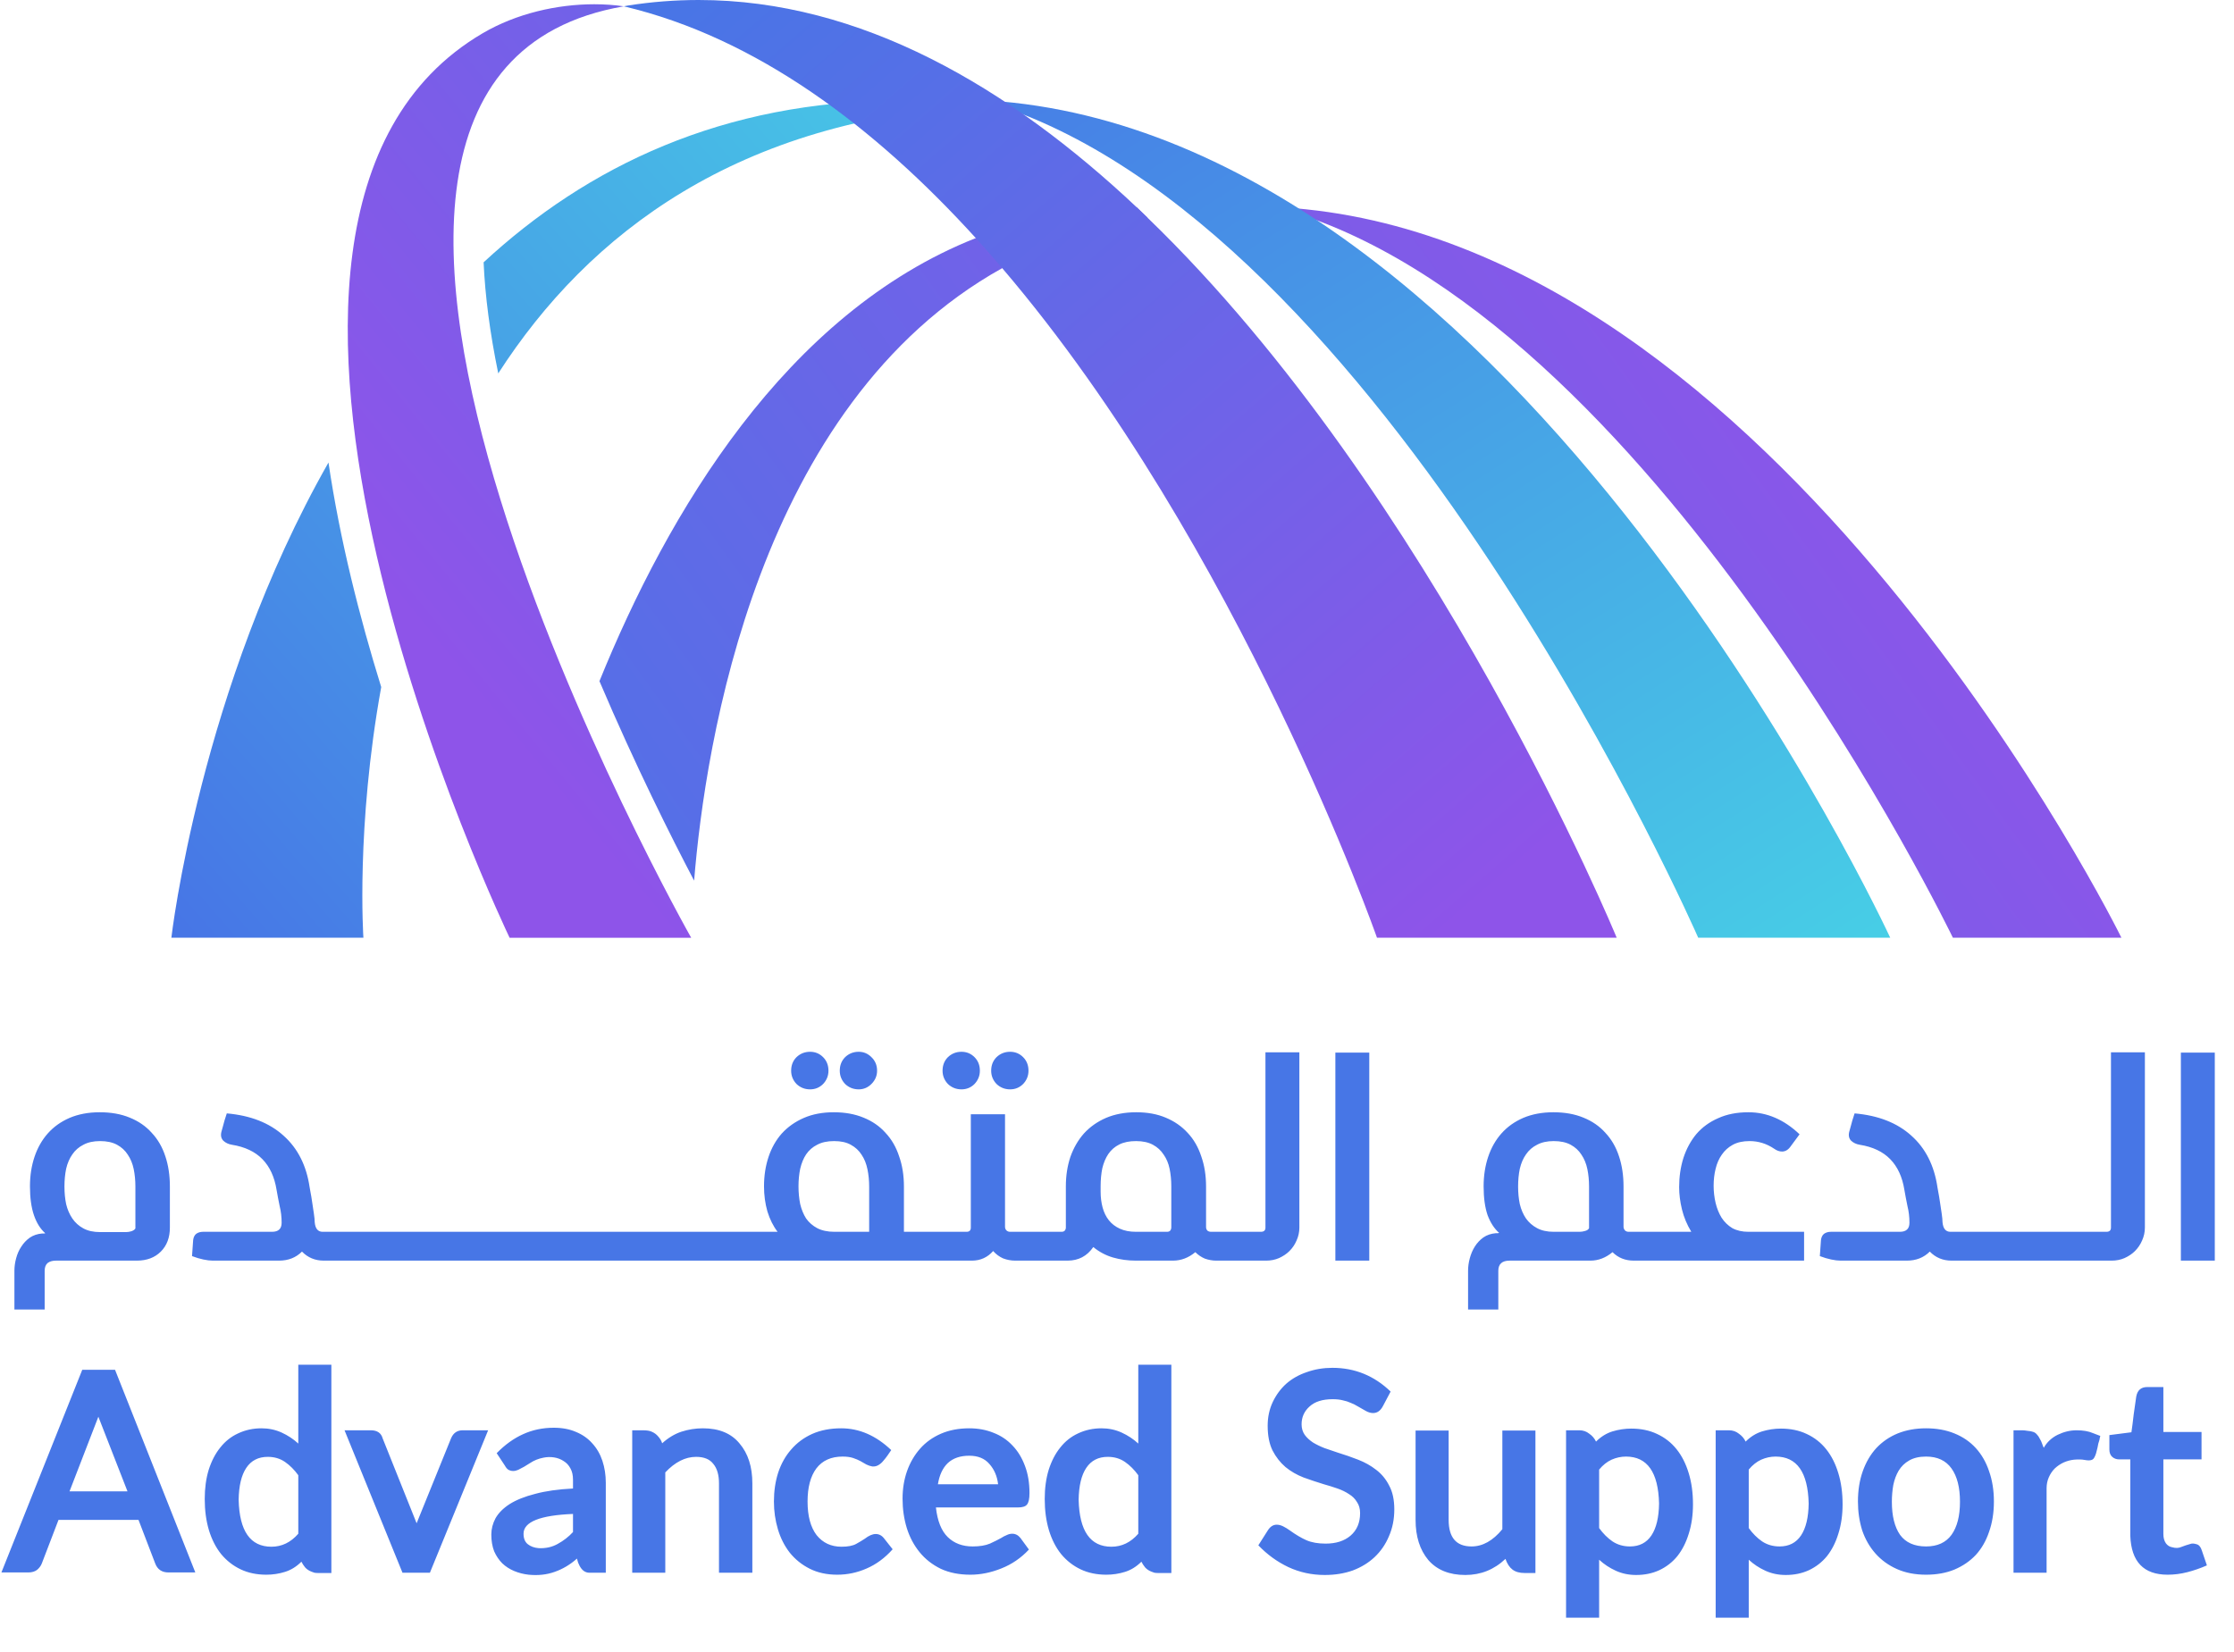 <svg xmlns="http://www.w3.org/2000/svg" width="365" height="270" viewBox="0 0 365 270" fill="none"><path d="M208.947 33.977C269.65 50.714 319.07 153.234 319.07 153.234H346.605C346.605 153.234 290.314 38.769 209.534 33.888C209.335 33.913 209.138 33.952 208.947 33.977Z" fill="url(#paint0_linear_3096_148)"></path><path d="M160.869 16.528C226.114 35.714 277.46 153.234 277.46 153.234H308.833C308.833 153.234 248.326 22.022 161.498 16.425C161.285 16.454 161.072 16.498 160.869 16.528Z" fill="url(#paint1_linear_3096_148)"></path><path d="M79.014 42.866C79.256 48.362 80.048 54.424 81.407 61.018C96.147 38.131 120.572 19.428 160.87 17.214C160.675 17.18 160.45 17.148 160.239 17.116C155.75 16.648 151.412 16.424 147.215 16.424C118.05 16.424 95.844 27.28 79.014 42.866Z" fill="url(#paint2_linear_3096_148)"></path><path d="M28 153.234H59.375C59.375 153.234 58.131 135.21 62.284 112.274C58.76 100.912 55.543 88.27 53.668 75.582C32.639 112.566 28 153.234 28 153.234Z" fill="url(#paint3_linear_3096_148)"></path><path d="M159.429 38.906C128.297 51.223 109.029 83.987 97.941 111.306C103.808 125.11 109.724 136.892 113.409 143.908C115.204 121.763 123.691 66.094 163.745 43.819C170.679 39.956 178.551 37.096 187.507 35.592C186.925 35.026 186.343 34.46 185.744 33.895C176.16 33.943 167.399 35.755 159.429 38.906Z" fill="url(#paint4_linear_3096_148)"></path><path d="M78.85 5.44C26.82 35.982 83.261 153.238 83.261 153.238H112.928C112.928 153.238 33.425 12.825 101.924 1.033C100.387 0.809 98.763 0.694 97.092 0.694C91.048 0.694 84.376 2.194 78.85 5.44Z" fill="url(#paint5_linear_3096_148)"></path><path d="M102.597 0.904C102.37 0.936 102.159 1.001 101.918 1.033C123.578 6.157 142.894 20.705 159.43 38.905C160.885 40.506 162.323 42.154 163.746 43.818C202.605 89.337 224.977 153.234 224.977 153.234H264.142C264.142 153.234 234.367 80.85 187.507 35.592C186.926 35.025 186.343 34.46 185.745 33.894C164.813 14.178 140.586 -0.003 114.135 -0C110.335 -0 106.485 0.292 102.597 0.904Z" fill="url(#paint6_linear_3096_148)"></path><path d="M7.297 213.99H2.355V207.663C2.355 206.985 2.448 206.308 2.632 205.631C2.817 204.922 3.094 204.291 3.464 203.737C3.833 203.152 4.295 202.659 4.849 202.259C5.434 201.859 6.112 201.628 6.881 201.566C6.943 201.566 7.035 201.566 7.158 201.566C7.282 201.566 7.359 201.551 7.389 201.52C6.589 200.812 5.973 199.827 5.542 198.565C5.111 197.302 4.895 195.732 4.895 193.854C4.895 192.13 5.142 190.529 5.634 189.051C6.127 187.573 6.85 186.295 7.805 185.218C8.759 184.14 9.945 183.293 11.361 182.678C12.808 182.062 14.455 181.754 16.303 181.754C18.15 181.754 19.782 182.046 21.198 182.631C22.645 183.216 23.846 184.048 24.8 185.125C25.785 186.172 26.524 187.45 27.017 188.958C27.51 190.436 27.756 192.084 27.756 193.9V200.597C27.756 202.228 27.263 203.537 26.278 204.522C25.293 205.507 23.984 206 22.353 206H9.144C8.59 206 8.144 206.123 7.805 206.369C7.466 206.647 7.297 207.078 7.297 207.663V213.99ZM20.598 201.336C20.875 201.336 21.167 201.289 21.475 201.197C21.814 201.074 22.029 200.92 22.122 200.735V193.9C22.122 192.884 22.029 191.93 21.845 191.037C21.66 190.144 21.337 189.359 20.875 188.681C20.444 188.004 19.859 187.465 19.12 187.065C18.381 186.665 17.457 186.465 16.349 186.465C15.271 186.465 14.363 186.665 13.624 187.065C12.885 187.434 12.285 187.958 11.823 188.635C11.361 189.282 11.022 190.067 10.807 190.991C10.622 191.883 10.53 192.853 10.53 193.9C10.53 194.916 10.622 195.871 10.807 196.763C11.022 197.656 11.361 198.441 11.823 199.119C12.285 199.796 12.885 200.335 13.624 200.735C14.363 201.135 15.271 201.336 16.349 201.336H20.598ZM31.559 202.629C31.62 202.167 31.79 201.828 32.067 201.613C32.375 201.397 32.744 201.289 33.175 201.289H44.444C45.491 201.289 46.014 200.797 46.014 199.811C46.014 198.857 45.906 197.949 45.691 197.087C45.506 196.194 45.337 195.301 45.183 194.408C44.844 192.314 44.075 190.652 42.874 189.42C41.673 188.189 40.01 187.404 37.886 187.065C37.332 186.973 36.87 186.757 36.501 186.418C36.131 186.049 36.023 185.556 36.177 184.941C36.239 184.694 36.316 184.417 36.408 184.109C36.501 183.771 36.593 183.432 36.685 183.093C36.808 182.724 36.931 182.339 37.055 181.939C40.934 182.277 44.028 183.493 46.337 185.587C48.647 187.65 50.063 190.452 50.586 193.992C50.586 194.023 50.633 194.285 50.725 194.778C50.817 195.239 50.91 195.794 51.002 196.44C51.094 197.056 51.187 197.672 51.279 198.287C51.371 198.903 51.418 199.38 51.418 199.719C51.51 200.766 51.941 201.289 52.711 201.289H54.096V206H52.895C51.479 206 50.294 205.507 49.339 204.522C48.354 205.507 47.107 206 45.599 206H34.745C34.315 206 33.806 205.938 33.221 205.815C32.636 205.692 32.021 205.507 31.374 205.261L31.559 202.629ZM53.665 206C53.327 206 52.942 205.969 52.511 205.908C52.049 205.815 51.818 205.584 51.818 205.215V202.074C51.818 201.736 52.049 201.52 52.511 201.428C52.942 201.336 53.327 201.289 53.665 201.289H63.41V206H53.665ZM63.046 206C62.708 206 62.323 205.969 61.892 205.908C61.43 205.815 61.199 205.584 61.199 205.215V202.074C61.199 201.736 61.43 201.52 61.892 201.428C62.323 201.336 62.708 201.289 63.046 201.289H72.791V206H63.046ZM72.427 206C72.089 206 71.704 205.969 71.273 205.908C70.811 205.815 70.58 205.584 70.58 205.215V202.074C70.58 201.736 70.811 201.52 71.273 201.428C71.704 201.336 72.089 201.289 72.427 201.289H82.172V206H72.427ZM81.808 206C81.47 206 81.085 205.969 80.654 205.908C80.192 205.815 79.961 205.584 79.961 205.215V202.074C79.961 201.736 80.192 201.52 80.654 201.428C81.085 201.336 81.47 201.289 81.808 201.289H91.553V206H81.808ZM91.189 206C90.85 206 90.466 205.969 90.035 205.908C89.573 205.815 89.342 205.584 89.342 205.215V202.074C89.342 201.736 89.573 201.52 90.035 201.428C90.466 201.336 90.85 201.289 91.189 201.289H100.934V206H91.189ZM100.57 206C100.231 206 99.847 205.969 99.415 205.908C98.954 205.815 98.723 205.584 98.723 205.215V202.074C98.723 201.736 98.954 201.52 99.415 201.428C99.847 201.336 100.231 201.289 100.57 201.289H110.315V206H100.57ZM109.951 206C109.612 206 109.228 205.969 108.796 205.908C108.335 205.815 108.104 205.584 108.104 205.215V202.074C108.104 201.736 108.335 201.52 108.796 201.428C109.228 201.336 109.612 201.289 109.951 201.289H119.696V206H109.951ZM140.299 178.013C139.437 178.013 138.698 177.721 138.082 177.136C137.497 176.52 137.205 175.796 137.205 174.965C137.205 174.072 137.497 173.333 138.082 172.748C138.698 172.163 139.437 171.871 140.299 171.871C141.1 171.871 141.792 172.163 142.377 172.748C142.993 173.333 143.301 174.072 143.301 174.965C143.301 175.796 142.993 176.52 142.377 177.136C141.792 177.721 141.1 178.013 140.299 178.013ZM132.356 178.013C131.494 178.013 130.755 177.721 130.139 177.136C129.554 176.52 129.261 175.796 129.261 174.965C129.261 174.072 129.554 173.333 130.139 172.748C130.755 172.163 131.494 171.871 132.356 171.871C133.187 171.871 133.895 172.163 134.48 172.748C135.065 173.333 135.358 174.072 135.358 174.965C135.358 175.796 135.065 176.52 134.48 177.136C133.895 177.721 133.187 178.013 132.356 178.013ZM151.244 206H119.332C118.993 206 118.608 205.969 118.177 205.908C117.716 205.815 117.485 205.584 117.485 205.215V202.074C117.485 201.736 117.716 201.52 118.177 201.428C118.608 201.336 118.993 201.289 119.332 201.289H127.045C126.336 200.366 125.782 199.257 125.382 197.964C125.013 196.671 124.828 195.301 124.828 193.854C124.828 192.13 125.074 190.529 125.567 189.051C126.059 187.573 126.783 186.295 127.737 185.218C128.723 184.14 129.923 183.293 131.34 182.678C132.756 182.062 134.388 181.754 136.235 181.754C138.052 181.754 139.668 182.046 141.084 182.631C142.531 183.216 143.732 184.048 144.686 185.125C145.672 186.172 146.411 187.45 146.903 188.958C147.427 190.436 147.688 192.084 147.688 193.9V201.289H151.244V206ZM142.008 201.289V193.9C142.008 192.915 141.916 191.976 141.731 191.083C141.546 190.159 141.223 189.359 140.761 188.681C140.33 188.004 139.745 187.465 139.006 187.065C138.298 186.665 137.39 186.465 136.281 186.465C135.173 186.465 134.249 186.665 133.51 187.065C132.771 187.434 132.171 187.958 131.709 188.635C131.278 189.282 130.955 190.067 130.739 190.991C130.554 191.883 130.462 192.838 130.462 193.854C130.462 194.87 130.554 195.84 130.739 196.763C130.955 197.656 131.278 198.441 131.709 199.119C132.171 199.765 132.771 200.289 133.51 200.689C134.28 201.089 135.219 201.289 136.327 201.289H142.008ZM165.037 178.013C164.175 178.013 163.436 177.721 162.82 177.136C162.235 176.52 161.942 175.796 161.942 174.965C161.942 174.072 162.235 173.333 162.82 172.748C163.436 172.163 164.175 171.871 165.037 171.871C165.868 171.871 166.576 172.163 167.161 172.748C167.746 173.333 168.039 174.072 168.039 174.965C168.039 175.796 167.746 176.52 167.161 177.136C166.576 177.721 165.868 178.013 165.037 178.013ZM157.093 178.013C156.231 178.013 155.492 177.721 154.876 177.136C154.291 176.52 153.999 175.796 153.999 174.965C153.999 174.072 154.291 173.333 154.876 172.748C155.492 172.163 156.231 171.871 157.093 171.871C157.924 171.871 158.633 172.163 159.218 172.748C159.803 173.333 160.095 174.072 160.095 174.965C160.095 175.796 159.803 176.52 159.218 177.136C158.633 177.721 157.924 178.013 157.093 178.013ZM150.812 206C150.474 206 150.089 205.969 149.658 205.908C149.196 205.815 148.965 205.584 148.965 205.215V202.074C148.965 201.736 149.196 201.52 149.658 201.428C150.089 201.336 150.474 201.289 150.812 201.289H157.924C158.386 201.289 158.617 201.058 158.617 200.597V182.077H164.205V200.458C164.205 200.704 164.282 200.904 164.436 201.058C164.59 201.212 164.79 201.289 165.037 201.289H168.131V206H165.868C165.191 206 164.529 205.877 163.882 205.631C163.266 205.353 162.727 204.953 162.266 204.43C161.342 205.477 160.187 206 158.802 206H150.812ZM185.598 206C184.274 206 183.027 205.831 181.857 205.492C180.687 205.153 179.609 204.584 178.624 203.783C177.608 205.261 176.207 206 174.422 206H167.725C167.386 206 167.001 205.969 166.57 205.908C166.109 205.815 165.878 205.584 165.878 205.215V202.074C165.878 201.736 166.109 201.52 166.57 201.428C167.001 201.336 167.386 201.289 167.725 201.289H173.452C173.667 201.289 173.837 201.228 173.96 201.105C174.083 200.951 174.144 200.781 174.144 200.597V193.854C174.144 192.13 174.391 190.529 174.883 189.051C175.407 187.573 176.146 186.295 177.1 185.218C178.085 184.14 179.286 183.293 180.702 182.678C182.149 182.062 183.797 181.754 185.644 181.754C187.461 181.754 189.062 182.046 190.447 182.631C191.863 183.216 193.064 184.048 194.049 185.125C195.035 186.172 195.773 187.45 196.266 188.958C196.79 190.436 197.051 192.084 197.051 193.9V200.504C197.051 200.751 197.128 200.951 197.282 201.105C197.436 201.228 197.636 201.289 197.883 201.289H200.654V206H198.714C198.098 206 197.482 205.892 196.866 205.677C196.282 205.43 195.758 205.076 195.296 204.615C194.188 205.538 192.972 206 191.648 206H185.598ZM185.598 186.465C184.52 186.465 183.612 186.649 182.873 187.019C182.134 187.388 181.534 187.912 181.072 188.589C180.641 189.236 180.318 190.005 180.102 190.898C179.917 191.791 179.825 192.776 179.825 193.854V194.731C179.825 195.655 179.933 196.517 180.148 197.318C180.364 198.118 180.702 198.811 181.164 199.396C181.626 199.981 182.226 200.443 182.965 200.781C183.704 201.12 184.582 201.289 185.598 201.289H190.678C191.109 201.289 191.34 201.058 191.371 200.597V193.854C191.371 192.838 191.278 191.883 191.094 190.991C190.909 190.098 190.586 189.328 190.124 188.681C189.693 188.004 189.108 187.465 188.369 187.065C187.63 186.665 186.706 186.465 185.598 186.465ZM206.015 201.289C206.508 201.289 206.754 201.058 206.754 200.597V171.963H212.296V200.597C212.296 201.336 212.142 202.044 211.834 202.721C211.557 203.368 211.173 203.937 210.68 204.43C210.218 204.892 209.648 205.276 208.971 205.584C208.325 205.861 207.632 206 206.893 206H200.243C199.904 206 199.519 205.969 199.088 205.908C198.626 205.815 198.395 205.584 198.395 205.215V202.074C198.395 201.736 198.626 201.52 199.088 201.428C199.519 201.336 199.904 201.289 200.243 201.289H206.015ZM223.719 206H218.177V172.009H223.719V206ZM263.459 204.615C262.351 205.538 261.15 206 259.857 206H246.649C245.417 206 244.801 206.554 244.801 207.663V213.99H239.86V207.663C239.86 206.985 239.952 206.308 240.137 205.631C240.322 204.922 240.599 204.276 240.968 203.691C241.338 203.106 241.799 202.613 242.354 202.213C242.939 201.813 243.616 201.582 244.386 201.52C244.447 201.52 244.509 201.52 244.57 201.52C244.632 201.52 244.694 201.52 244.755 201.52C244.817 201.489 244.878 201.474 244.94 201.474C244.139 200.766 243.508 199.796 243.046 198.565C242.615 197.302 242.4 195.732 242.4 193.854C242.4 192.13 242.646 190.529 243.139 189.051C243.631 187.573 244.355 186.295 245.309 185.218C246.264 184.14 247.449 183.293 248.865 182.678C250.312 182.062 251.96 181.754 253.807 181.754C255.654 181.754 257.286 182.046 258.702 182.631C260.149 183.216 261.35 184.048 262.305 185.125C263.29 186.172 264.029 187.45 264.521 188.958C265.014 190.436 265.26 192.084 265.26 193.9V200.458C265.26 200.674 265.337 200.874 265.491 201.058C265.645 201.212 265.845 201.289 266.092 201.289H268.863V206H266.923C265.537 206 264.383 205.538 263.459 204.615ZM253.853 201.289H258.102C258.379 201.289 258.672 201.243 258.979 201.151C259.318 201.058 259.534 200.904 259.626 200.689V193.9C259.626 192.884 259.534 191.93 259.349 191.037C259.164 190.144 258.841 189.359 258.379 188.681C257.948 188.004 257.363 187.465 256.624 187.065C255.885 186.665 254.962 186.465 253.853 186.465C252.776 186.465 251.867 186.665 251.128 187.065C250.389 187.434 249.789 187.958 249.327 188.635C248.865 189.282 248.527 190.067 248.311 190.991C248.126 191.883 248.034 192.853 248.034 193.9C248.034 194.916 248.126 195.871 248.311 196.763C248.527 197.656 248.865 198.441 249.327 199.119C249.789 199.765 250.389 200.289 251.128 200.689C251.867 201.089 252.776 201.289 253.853 201.289ZM294.759 206H268.435C268.096 206 267.711 205.969 267.28 205.908C266.818 205.815 266.587 205.584 266.587 205.215V202.074C266.587 201.736 266.818 201.52 267.28 201.428C267.711 201.336 268.096 201.289 268.435 201.289H276.332C275.624 200.119 275.116 198.903 274.808 197.641C274.5 196.379 274.346 195.162 274.346 193.992C274.346 192.299 274.577 190.713 275.039 189.236C275.532 187.727 276.24 186.418 277.163 185.31C278.118 184.202 279.303 183.34 280.719 182.724C282.136 182.077 283.783 181.754 285.661 181.754C288.709 181.754 291.495 182.955 294.02 185.356L292.588 187.296C292.188 187.881 291.711 188.173 291.157 188.173C290.726 188.173 290.295 188.019 289.864 187.712C288.632 186.88 287.293 186.465 285.846 186.465C284.768 186.465 283.86 186.665 283.121 187.065C282.382 187.465 281.782 188.004 281.32 188.681C280.858 189.328 280.519 190.098 280.304 190.991C280.088 191.853 279.98 192.776 279.98 193.761C279.98 194.716 280.088 195.655 280.304 196.579C280.519 197.472 280.843 198.272 281.274 198.98C281.735 199.688 282.32 200.258 283.029 200.689C283.767 201.089 284.645 201.289 285.661 201.289H294.759V206ZM297.517 202.629C297.579 202.167 297.748 201.828 298.025 201.613C298.333 201.397 298.703 201.289 299.134 201.289H310.403C311.449 201.289 311.973 200.797 311.973 199.811C311.973 198.857 311.865 197.949 311.649 197.087C311.465 196.194 311.295 195.301 311.141 194.408C310.803 192.314 310.033 190.652 308.832 189.42C307.632 188.189 305.969 187.404 303.845 187.065C303.29 186.973 302.828 186.757 302.459 186.418C302.09 186.049 301.982 185.556 302.136 184.941C302.197 184.694 302.274 184.417 302.367 184.109C302.459 183.771 302.551 183.432 302.644 183.093C302.767 182.724 302.89 182.339 303.013 181.939C306.893 182.277 309.987 183.493 312.296 185.587C314.605 187.65 316.021 190.452 316.545 193.992C316.545 194.023 316.591 194.285 316.683 194.778C316.776 195.239 316.868 195.794 316.961 196.44C317.053 197.056 317.145 197.672 317.238 198.287C317.33 198.903 317.376 199.38 317.376 199.719C317.469 200.766 317.9 201.289 318.669 201.289H320.055V206H318.854C317.438 206 316.252 205.507 315.298 204.522C314.313 205.507 313.066 206 311.557 206H300.704C300.273 206 299.765 205.938 299.18 205.815C298.595 205.692 297.979 205.507 297.333 205.261L297.517 202.629ZM319.624 206C319.285 206 318.9 205.969 318.469 205.908C318.008 205.815 317.777 205.584 317.777 205.215V202.074C317.777 201.736 318.008 201.52 318.469 201.428C318.9 201.336 319.285 201.289 319.624 201.289H329.369V206H319.624ZM329.005 206C328.666 206 328.281 205.969 327.85 205.908C327.388 205.815 327.158 205.584 327.158 205.215V202.074C327.158 201.736 327.388 201.52 327.85 201.428C328.281 201.336 328.666 201.289 329.005 201.289H338.75V206H329.005ZM344.159 201.289C344.651 201.289 344.898 201.058 344.898 200.597V171.963H350.44V200.597C350.44 201.336 350.286 202.044 349.978 202.721C349.701 203.368 349.316 203.937 348.823 204.43C348.361 204.892 347.792 205.276 347.114 205.584C346.468 205.861 345.775 206 345.036 206H338.386C338.047 206 337.662 205.969 337.231 205.908C336.769 205.815 336.539 205.584 336.539 205.215V202.074C336.539 201.736 336.769 201.52 337.231 201.428C337.662 201.336 338.047 201.289 338.386 201.289H344.159ZM361.862 206H356.32V172.009H361.862V206ZM13.439 223.841H18.797L31.913 256.954H27.525C26.448 256.954 25.724 256.461 25.355 255.476L22.63 248.364H9.56L6.835 255.476C6.681 255.876 6.419 256.23 6.05 256.538C5.681 256.815 5.203 256.954 4.618 256.954H0.231L13.439 223.841ZM11.361 243.699H20.829L16.072 231.507L11.361 243.699ZM50.861 256.815C50.461 256.661 50.122 256.43 49.845 256.123C49.599 255.815 49.398 255.507 49.245 255.199C48.444 255.999 47.551 256.554 46.566 256.861C45.581 257.169 44.565 257.323 43.518 257.323C41.948 257.323 40.547 257.031 39.315 256.446C38.084 255.861 37.021 255.03 36.129 253.952C35.266 252.874 34.605 251.581 34.143 250.073C33.681 248.533 33.45 246.824 33.45 244.946C33.45 243.191 33.665 241.606 34.096 240.189C34.558 238.742 35.189 237.526 35.99 236.541C36.791 235.525 37.76 234.755 38.9 234.232C40.069 233.678 41.347 233.4 42.733 233.4C43.903 233.4 44.996 233.631 46.012 234.093C47.028 234.555 47.936 235.155 48.736 235.894V223.009H54.14V257.046H51.969C51.754 257.046 51.554 257.031 51.369 257C51.184 256.938 51.015 256.877 50.861 256.815ZM48.736 241.067C48.09 240.174 47.366 239.45 46.566 238.896C45.765 238.342 44.826 238.065 43.749 238.065C42.209 238.065 41.039 238.665 40.239 239.866C39.438 241.067 39.023 242.806 38.992 245.085C39.115 250.196 40.901 252.751 44.349 252.751C46.042 252.751 47.505 252.043 48.736 250.627V241.067ZM60.587 233.724C61.634 233.724 62.281 234.17 62.527 235.063C62.896 236.017 63.327 237.095 63.82 238.296C64.313 239.497 64.805 240.728 65.298 241.991C65.79 243.253 66.283 244.484 66.776 245.685C67.268 246.886 67.699 247.964 68.069 248.918L73.703 235.017C74.073 234.155 74.704 233.724 75.597 233.724H79.753L70.239 257H65.76L56.292 233.724H60.587ZM80.273 250.765C80.273 249.842 80.504 248.949 80.966 248.087C81.458 247.225 82.228 246.455 83.275 245.778C84.353 245.1 85.738 244.546 87.431 244.115C89.125 243.653 91.188 243.361 93.62 243.237V241.806C93.62 241.067 93.481 240.451 93.204 239.958C92.927 239.435 92.558 239.035 92.096 238.758C91.634 238.45 91.111 238.25 90.526 238.157C89.941 238.065 89.356 238.08 88.771 238.203C87.97 238.357 87.247 238.65 86.6 239.081C85.954 239.512 85.307 239.881 84.66 240.189C84.507 240.251 84.368 240.297 84.245 240.328C84.122 240.359 83.983 240.374 83.829 240.374C83.583 240.374 83.337 240.313 83.09 240.189C82.875 240.066 82.674 239.835 82.49 239.497L81.15 237.465C82.505 236.079 83.937 235.048 85.445 234.37C86.985 233.662 88.663 233.308 90.48 233.308C91.865 233.308 93.081 233.539 94.128 234.001C95.175 234.432 96.052 235.048 96.76 235.848C97.499 236.649 98.053 237.603 98.423 238.712C98.792 239.82 98.977 241.021 98.977 242.314V257H96.299C95.621 257 95.082 256.615 94.682 255.845C94.621 255.722 94.544 255.553 94.451 255.337C94.39 255.091 94.328 254.876 94.266 254.691C93.158 255.676 91.942 256.4 90.618 256.861C89.325 257.323 87.909 257.477 86.369 257.323C85.538 257.231 84.753 257.031 84.014 256.723C83.275 256.415 82.628 255.999 82.074 255.476C81.52 254.922 81.073 254.26 80.735 253.49C80.427 252.69 80.273 251.781 80.273 250.765ZM85.538 250.627C85.538 251.396 85.769 251.966 86.231 252.336C86.692 252.705 87.277 252.92 87.986 252.982C89.156 253.044 90.202 252.813 91.126 252.289C92.081 251.766 92.912 251.119 93.62 250.35V247.394C88.232 247.609 85.538 248.687 85.538 250.627ZM103.294 233.724H105.003C105.68 233.724 106.173 233.801 106.48 233.955C106.912 234.139 107.266 234.401 107.543 234.74C107.851 235.078 108.066 235.448 108.189 235.848C109.174 234.955 110.221 234.324 111.33 233.955C112.469 233.585 113.639 233.4 114.84 233.4C117.487 233.4 119.489 234.232 120.843 235.894C122.229 237.526 122.922 239.697 122.922 242.406V257H117.472V242.406C117.472 241.021 117.164 239.958 116.548 239.22C115.963 238.45 115.024 238.065 113.731 238.065C111.976 238.065 110.298 238.912 108.697 240.605V257H103.294V233.724ZM136.792 257.323C135.099 257.323 133.606 257 132.313 256.353C131.02 255.707 129.927 254.829 129.034 253.721C128.172 252.613 127.525 251.335 127.094 249.888C126.663 248.441 126.447 246.932 126.447 245.362C126.447 243.668 126.678 242.098 127.14 240.651C127.633 239.173 128.341 237.911 129.265 236.864C130.188 235.787 131.327 234.94 132.682 234.324C134.068 233.708 135.653 233.4 137.439 233.4C140.395 233.4 143.12 234.586 145.613 236.957C145.429 237.234 145.229 237.526 145.013 237.834C144.797 238.142 144.567 238.434 144.32 238.712C144.105 238.989 143.843 239.22 143.535 239.404C143.227 239.589 142.889 239.666 142.519 239.635C142.18 239.574 141.857 239.466 141.549 239.312C141.241 239.127 140.918 238.942 140.579 238.758C140.241 238.573 139.841 238.404 139.379 238.25C138.917 238.096 138.347 238.019 137.67 238.019C135.792 238.019 134.36 238.665 133.375 239.958C132.42 241.252 131.943 243.053 131.943 245.362C131.943 247.733 132.436 249.565 133.421 250.858C134.437 252.12 135.792 252.751 137.485 252.751C138.532 252.751 139.332 252.597 139.887 252.289C140.441 251.981 140.903 251.704 141.272 251.458C141.95 250.935 142.55 250.673 143.073 250.673C143.628 250.673 144.089 250.919 144.459 251.412L145.844 253.167C144.582 254.583 143.166 255.63 141.595 256.307C140.056 256.985 138.455 257.323 136.792 257.323ZM158.548 257.323C156.701 257.323 155.085 257 153.699 256.353C152.314 255.676 151.159 254.768 150.235 253.629C149.312 252.489 148.619 251.181 148.157 249.703C147.695 248.194 147.464 246.593 147.464 244.9C147.464 243.268 147.711 241.76 148.203 240.374C148.696 238.989 149.404 237.772 150.328 236.726C151.251 235.679 152.391 234.863 153.745 234.278C155.1 233.693 156.639 233.4 158.364 233.4C159.811 233.4 161.135 233.647 162.335 234.139C163.536 234.601 164.567 235.294 165.43 236.218C166.292 237.11 166.969 238.219 167.462 239.543C167.954 240.836 168.201 242.314 168.201 243.976C168.201 244.931 168.062 245.562 167.785 245.87C167.539 246.178 167.046 246.332 166.307 246.332H152.914C153.16 248.548 153.807 250.165 154.854 251.181C155.9 252.197 157.255 252.705 158.918 252.705C160.057 252.705 160.996 252.551 161.735 252.243C162.474 251.904 163.09 251.597 163.582 251.319C163.859 251.135 164.152 250.981 164.46 250.858C164.768 250.704 165.075 250.627 165.383 250.627C165.907 250.627 166.353 250.858 166.723 251.319L168.108 253.213C166.815 254.598 165.306 255.63 163.582 256.307C161.889 256.985 160.211 257.323 158.548 257.323ZM163.074 242.545C162.92 241.221 162.443 240.112 161.643 239.22C160.873 238.327 159.78 237.88 158.364 237.88C156.886 237.88 155.716 238.28 154.854 239.081C154.022 239.881 153.484 241.036 153.237 242.545H163.074ZM188.102 256.815C187.702 256.661 187.363 256.43 187.086 256.123C186.84 255.815 186.64 255.507 186.486 255.199C185.685 255.999 184.792 256.554 183.807 256.861C182.822 257.169 181.806 257.323 180.759 257.323C179.189 257.323 177.788 257.031 176.556 256.446C175.325 255.861 174.263 255.03 173.37 253.952C172.508 252.874 171.846 251.581 171.384 250.073C170.922 248.533 170.691 246.824 170.691 244.946C170.691 243.191 170.907 241.606 171.338 240.189C171.8 238.742 172.431 237.526 173.231 236.541C174.032 235.525 175.002 234.755 176.141 234.232C177.311 233.678 178.588 233.4 179.974 233.4C181.144 233.4 182.237 233.631 183.253 234.093C184.269 234.555 185.177 235.155 185.978 235.894V223.009H191.381V257.046H189.211C188.995 257.046 188.795 257.031 188.61 257C188.425 256.938 188.256 256.877 188.102 256.815ZM185.978 241.067C185.331 240.174 184.608 239.45 183.807 238.896C183.007 238.342 182.068 238.065 180.99 238.065C179.451 238.065 178.281 238.665 177.48 239.866C176.68 241.067 176.264 242.806 176.233 245.085C176.356 250.196 178.142 252.751 181.59 252.751C183.284 252.751 184.746 252.043 185.978 250.627V241.067ZM216.446 257.369C214.321 257.369 212.335 256.938 210.488 256.076C208.671 255.214 207.04 254.029 205.593 252.52L207.117 250.119C207.517 249.472 208.009 249.149 208.594 249.149C208.933 249.149 209.287 249.241 209.657 249.426C210.026 249.611 210.38 249.826 210.719 250.073C211.704 250.781 212.612 251.319 213.444 251.689C214.306 252.058 215.353 252.243 216.584 252.243C218.278 252.243 219.632 251.812 220.648 250.95C221.695 250.057 222.218 248.826 222.218 247.255C222.218 246.547 222.049 245.947 221.71 245.454C221.403 244.931 220.972 244.5 220.417 244.161C219.863 243.792 219.232 243.484 218.524 243.237C217.816 242.991 217.077 242.76 216.307 242.545C215.199 242.206 214.09 241.837 212.982 241.436C211.873 241.005 210.888 240.436 210.026 239.728C209.164 238.989 208.456 238.08 207.902 237.003C207.378 235.925 207.117 234.586 207.117 232.985C207.117 231.569 207.394 230.275 207.948 229.105C208.502 227.935 209.241 226.935 210.165 226.104C211.119 225.272 212.243 224.641 213.536 224.21C214.829 223.748 216.215 223.517 217.693 223.517C221.356 223.517 224.528 224.81 227.206 227.397L225.959 229.752C225.559 230.522 225.02 230.907 224.343 230.907C223.973 230.907 223.589 230.799 223.188 230.583C222.726 230.306 222.295 230.06 221.895 229.844C221.495 229.598 221.095 229.398 220.694 229.244C220.294 229.059 219.863 228.921 219.401 228.828C218.939 228.705 218.385 228.644 217.739 228.644C216.076 228.644 214.814 229.044 213.952 229.844C213.09 230.614 212.659 231.584 212.659 232.754C212.659 233.4 212.828 233.97 213.167 234.463C213.505 234.924 213.952 235.34 214.506 235.71C215.06 236.048 215.691 236.356 216.399 236.633C217.108 236.88 217.831 237.126 218.57 237.372C219.678 237.711 220.787 238.096 221.895 238.527C223.004 238.958 223.989 239.512 224.851 240.189C225.744 240.867 226.452 241.729 226.975 242.776C227.53 243.792 227.807 245.085 227.807 246.655C227.807 248.256 227.514 249.718 226.929 251.042C226.375 252.366 225.59 253.505 224.574 254.46C223.589 255.384 222.403 256.107 221.018 256.631C219.632 257.123 218.108 257.369 216.446 257.369ZM239.411 257.369C236.794 257.369 234.777 256.554 233.361 254.922C231.976 253.259 231.283 251.073 231.283 248.364V233.77H236.686V248.364C236.686 251.258 237.933 252.705 240.427 252.705C242.244 252.705 243.922 251.766 245.461 249.888V233.77H250.865V257.046H249.11C248.278 257.046 247.616 256.861 247.124 256.492C246.631 256.123 246.246 255.538 245.969 254.737C244.122 256.492 241.936 257.369 239.411 257.369ZM258.04 233.724C258.656 233.724 259.195 233.908 259.656 234.278C260.149 234.617 260.518 235.048 260.765 235.571C261.565 234.771 262.458 234.216 263.443 233.908C264.459 233.601 265.491 233.447 266.538 233.447C268.108 233.447 269.509 233.739 270.74 234.324C272.003 234.909 273.065 235.74 273.927 236.818C274.789 237.896 275.451 239.204 275.913 240.744C276.375 242.252 276.606 243.946 276.606 245.824C276.606 247.579 276.375 249.18 275.913 250.627C275.482 252.043 274.866 253.259 274.065 254.275C273.265 255.26 272.28 256.03 271.11 256.584C269.971 257.108 268.708 257.369 267.323 257.369C266.122 257.369 265.014 257.139 263.998 256.677C262.982 256.215 262.073 255.615 261.273 254.876V264.343H255.869V233.724H258.04ZM261.273 249.703C261.919 250.596 262.643 251.319 263.443 251.874C264.275 252.428 265.229 252.705 266.307 252.705C267.846 252.705 269.016 252.105 269.817 250.904C270.617 249.703 271.033 247.964 271.064 245.685C270.94 240.574 269.139 238.019 265.66 238.019C264.86 238.019 264.075 238.188 263.305 238.527C262.566 238.865 261.889 239.404 261.273 240.143V249.703ZM282.484 233.724C283.1 233.724 283.639 233.908 284.101 234.278C284.593 234.617 284.963 235.048 285.209 235.571C286.01 234.771 286.903 234.216 287.888 233.908C288.904 233.601 289.935 233.447 290.982 233.447C292.552 233.447 293.953 233.739 295.185 234.324C296.447 234.909 297.509 235.74 298.371 236.818C299.234 237.896 299.895 239.204 300.357 240.744C300.819 242.252 301.05 243.946 301.05 245.824C301.05 247.579 300.819 249.18 300.357 250.627C299.926 252.043 299.31 253.259 298.51 254.275C297.709 255.26 296.724 256.03 295.554 256.584C294.415 257.108 293.153 257.369 291.767 257.369C290.567 257.369 289.458 257.139 288.442 256.677C287.426 256.215 286.518 255.615 285.717 254.876V264.343H280.314V233.724H282.484ZM285.717 249.703C286.364 250.596 287.087 251.319 287.888 251.874C288.719 252.428 289.674 252.705 290.751 252.705C292.291 252.705 293.461 252.105 294.261 250.904C295.062 249.703 295.477 247.964 295.508 245.685C295.385 240.574 293.584 238.019 290.105 238.019C289.304 238.019 288.519 238.188 287.749 238.527C287.01 238.865 286.333 239.404 285.717 240.143V249.703ZM314.688 257.323C312.902 257.323 311.316 257.015 309.931 256.4C308.545 255.784 307.375 254.937 306.421 253.86C305.467 252.782 304.743 251.52 304.25 250.073C303.789 248.595 303.558 247.024 303.558 245.362C303.558 243.545 303.819 241.898 304.343 240.42C304.866 238.942 305.605 237.68 306.56 236.633C307.545 235.586 308.715 234.786 310.069 234.232C311.455 233.678 312.994 233.4 314.688 233.4C316.412 233.4 317.951 233.678 319.306 234.232C320.692 234.786 321.862 235.586 322.816 236.633C323.77 237.68 324.494 238.942 324.987 240.42C325.51 241.898 325.772 243.545 325.772 245.362C325.772 247.178 325.51 248.826 324.987 250.303C324.494 251.781 323.77 253.044 322.816 254.09C321.862 255.106 320.692 255.907 319.306 256.492C317.951 257.046 316.412 257.323 314.688 257.323ZM314.688 252.705C316.535 252.705 317.921 252.074 318.844 250.811C319.768 249.518 320.23 247.717 320.23 245.408C320.23 243.068 319.768 241.252 318.844 239.958C317.921 238.665 316.535 238.019 314.688 238.019C313.579 238.019 312.656 238.234 311.917 238.665C311.209 239.066 310.639 239.62 310.208 240.328C309.808 241.005 309.515 241.79 309.331 242.683C309.177 243.576 309.1 244.484 309.1 245.408C309.1 247.717 309.546 249.518 310.439 250.811C311.363 252.074 312.779 252.705 314.688 252.705ZM328.977 257V233.724H330.455C330.64 233.724 330.917 233.755 331.287 233.816C331.656 233.847 331.918 233.893 332.072 233.955C332.349 234.016 332.58 234.155 332.764 234.37C332.98 234.586 333.149 234.832 333.272 235.109C333.426 235.356 333.55 235.617 333.642 235.894C333.734 236.171 333.827 236.402 333.919 236.587C334.442 235.663 335.197 234.955 336.182 234.463C337.198 233.97 338.229 233.724 339.276 233.724C340.354 233.724 341.247 233.878 341.955 234.186C342.694 234.463 343.094 234.617 343.156 234.647C343.094 234.863 343.048 235.078 343.017 235.294C342.956 235.479 342.894 235.679 342.832 235.894C342.802 236.11 342.755 236.341 342.694 236.587C342.54 237.295 342.386 237.788 342.232 238.065C342.109 238.342 341.94 238.511 341.724 238.573C341.478 238.665 341.108 238.665 340.616 238.573C340.154 238.481 339.569 238.465 338.861 238.527C338.276 238.588 337.706 238.742 337.152 238.989C336.628 239.235 336.151 239.558 335.72 239.958C335.32 240.359 334.997 240.836 334.75 241.39C334.504 241.944 334.381 242.545 334.381 243.191V257H328.977ZM354.153 257.323C350.242 257.323 348.21 255.199 348.056 250.95V238.481H346.255C345.794 238.481 345.409 238.342 345.101 238.065C344.793 237.788 344.639 237.388 344.639 236.864V234.509L348.241 234.047C348.364 233.216 348.488 232.246 348.611 231.137C348.765 230.029 348.903 229.059 349.026 228.228C349.211 227.181 349.811 226.658 350.827 226.658H353.46V234.001H359.695V238.481H353.46V250.673C353.46 251.289 353.598 251.797 353.876 252.197C354.153 252.566 354.507 252.782 354.938 252.844C355.461 252.997 355.938 252.982 356.369 252.797C356.831 252.613 357.339 252.443 357.893 252.289C358.14 252.197 358.463 252.212 358.863 252.336C359.264 252.428 359.556 252.767 359.741 253.352L360.572 255.799C359.525 256.261 358.463 256.631 357.385 256.908C356.308 257.185 355.23 257.323 354.153 257.323Z" fill="#4776E6"></path><defs><linearGradient id="paint0_linear_3096_148" x1="327.281" y1="57.86" x2="103.949" y2="219.121" gradientUnits="userSpaceOnUse"><stop stop-color="#8E54E9"></stop><stop offset="0.065" stop-color="#8E54E9"></stop><stop offset="1" stop-color="#4776E6"></stop></linearGradient><linearGradient id="paint1_linear_3096_148" x1="164.062" y1="-29.02" x2="289.42" y2="168.753" gradientUnits="userSpaceOnUse"><stop stop-color="#4776E6"></stop><stop offset="0.065" stop-color="#4776E6"></stop><stop offset="1" stop-color="#47CFE6"></stop></linearGradient><linearGradient id="paint2_linear_3096_148" x1="-2.102" y1="136.234" x2="159.92" y2="-4.793" gradientUnits="userSpaceOnUse"><stop stop-color="#4776E6"></stop><stop offset="0.065" stop-color="#4776E6"></stop><stop offset="1" stop-color="#47CFE6"></stop></linearGradient><linearGradient id="paint3_linear_3096_148" x1="12.359" y1="152.848" x2="174.381" y2="11.821" gradientUnits="userSpaceOnUse"><stop stop-color="#4776E6"></stop><stop offset="0.065" stop-color="#4776E6"></stop><stop offset="1" stop-color="#47CFE6"></stop></linearGradient><linearGradient id="paint4_linear_3096_148" x1="277.117" y1="-11.61" x2="53.786" y2="149.651" gradientUnits="userSpaceOnUse"><stop stop-color="#8E54E9"></stop><stop offset="0.065" stop-color="#8E54E9"></stop><stop offset="1" stop-color="#4776E6"></stop></linearGradient><linearGradient id="paint5_linear_3096_148" x1="56.239" y1="111.445" x2="231.497" y2="-31.864" gradientUnits="userSpaceOnUse"><stop stop-color="#8E54E9"></stop><stop offset="0.065" stop-color="#8E54E9"></stop><stop offset="1" stop-color="#4776E6"></stop></linearGradient><linearGradient id="paint6_linear_3096_148" x1="257.405" y1="152.709" x2="116.378" y2="-9.769" gradientUnits="userSpaceOnUse"><stop stop-color="#8E54E9"></stop><stop offset="0.065" stop-color="#8E54E9"></stop><stop offset="1" stop-color="#4776E6"></stop></linearGradient></defs></svg>